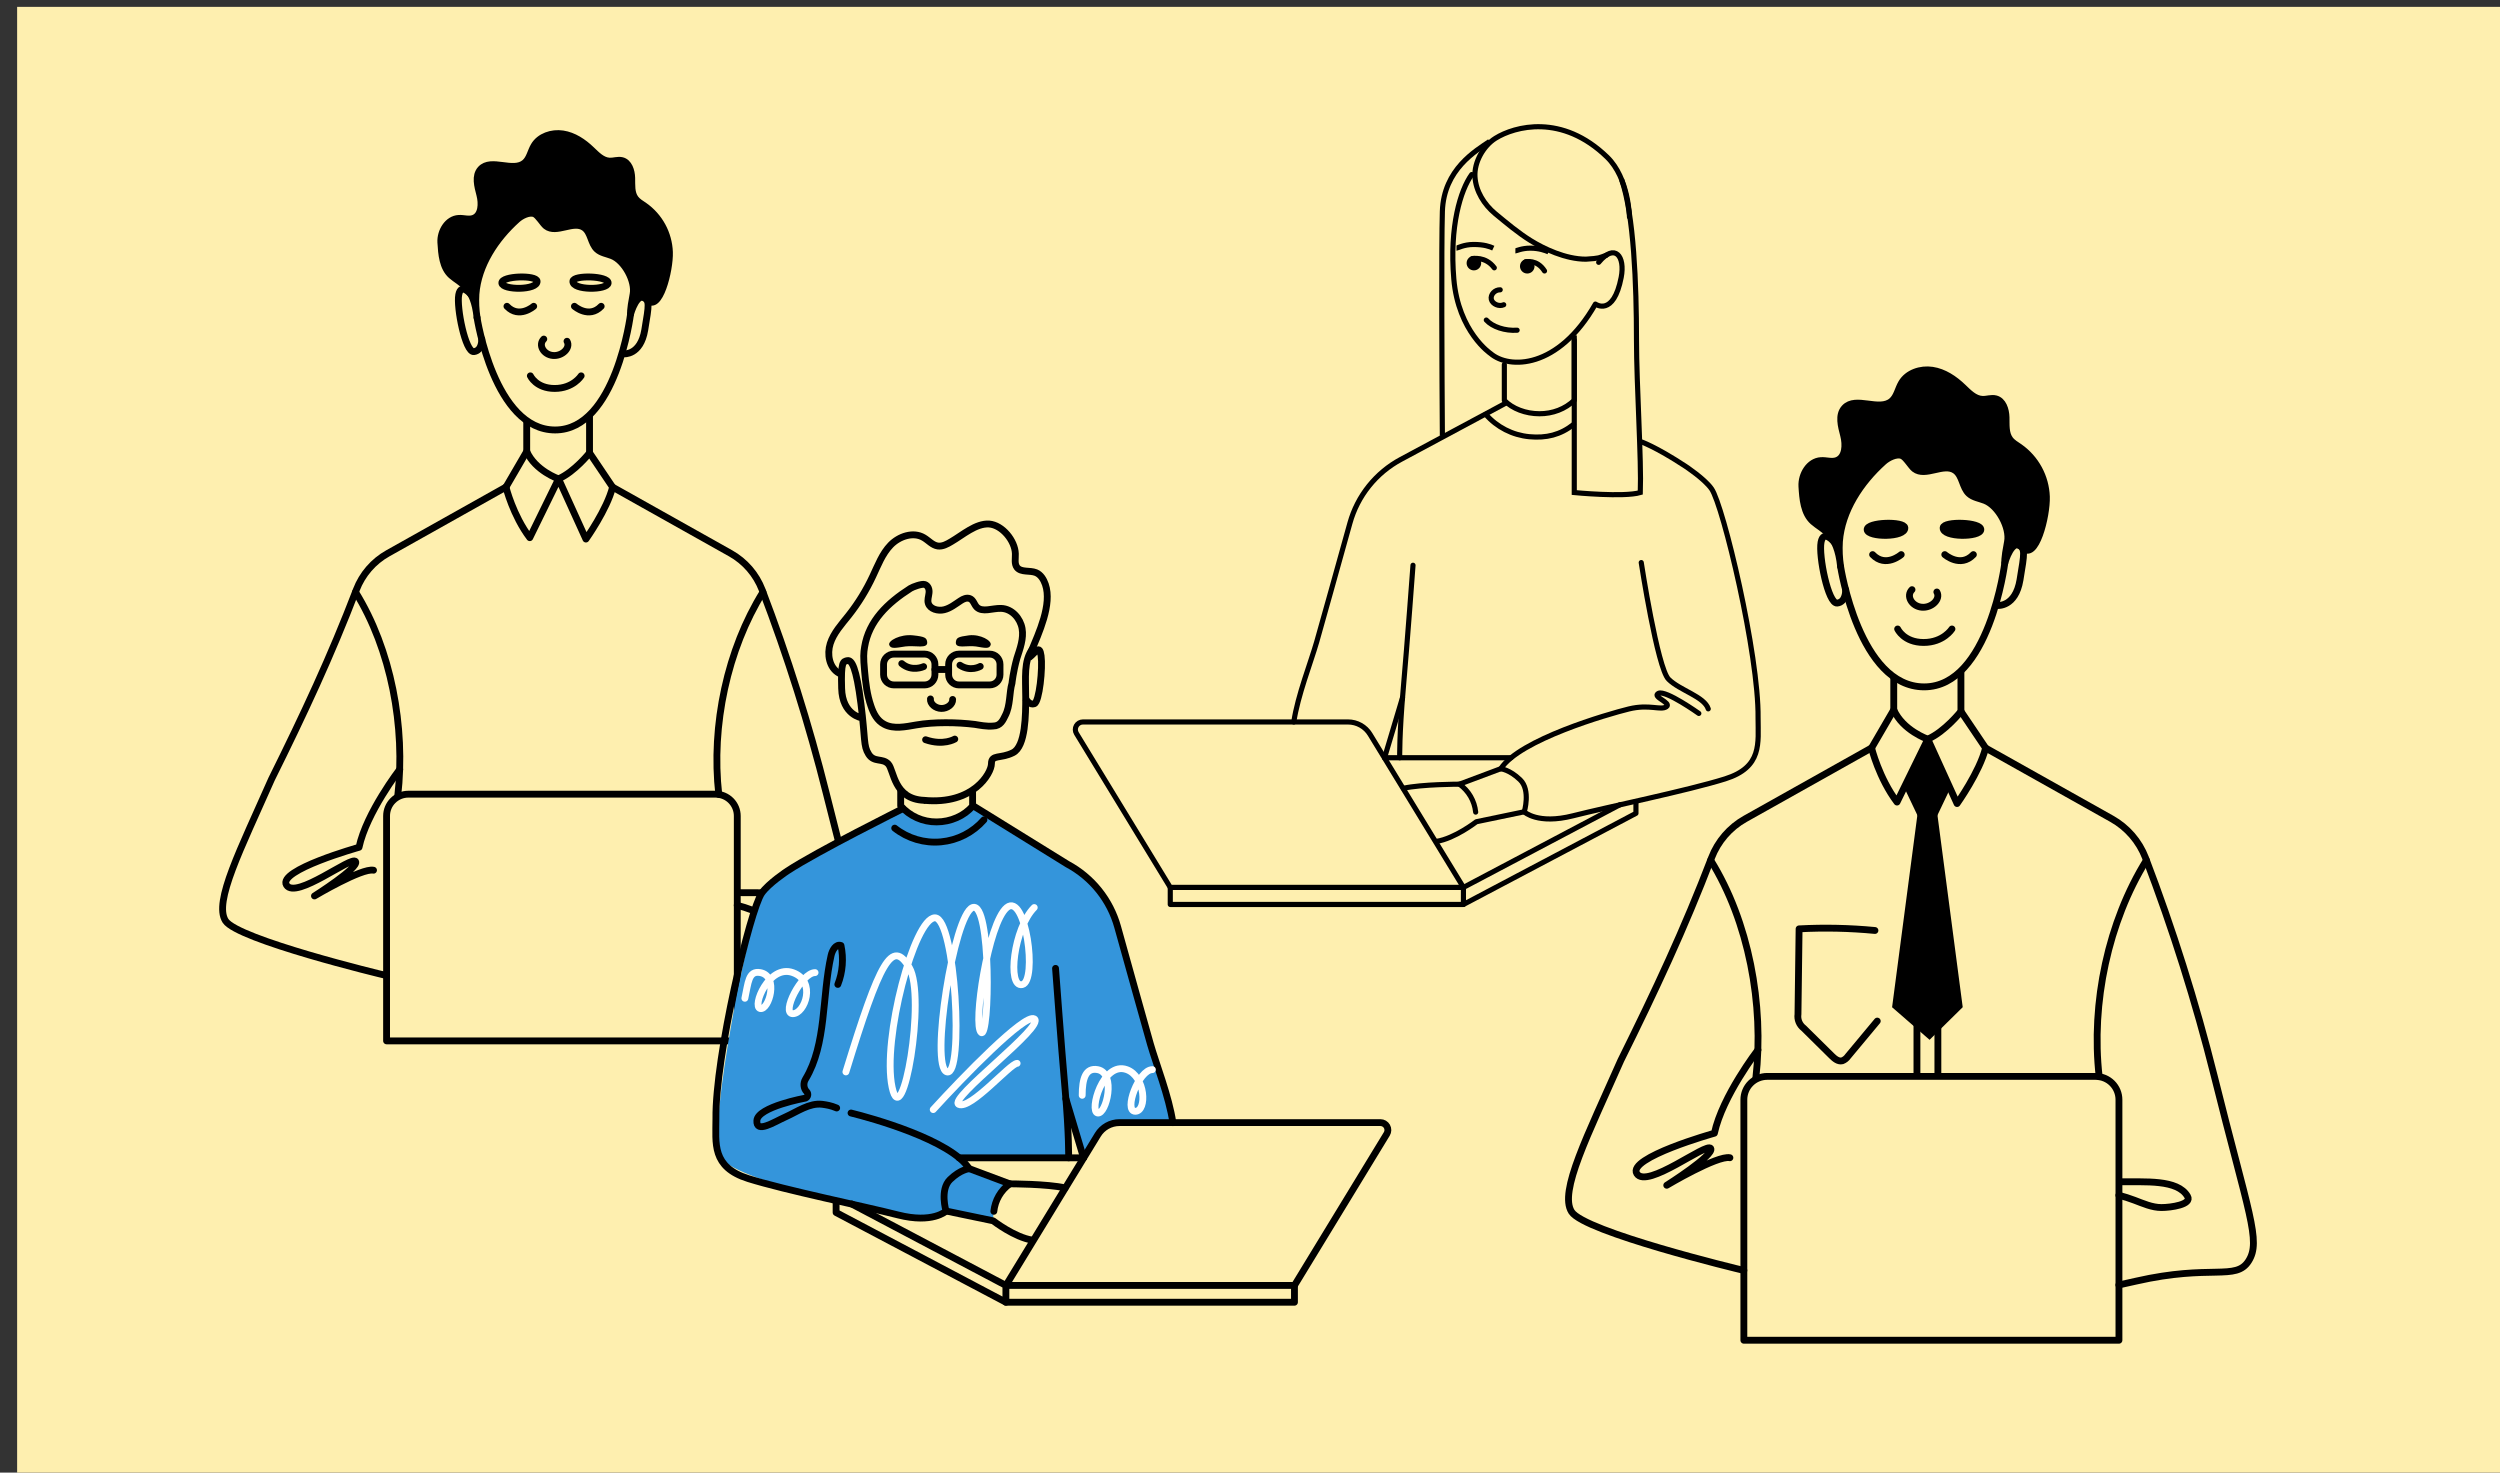 <?xml version="1.0" encoding="UTF-8"?> <svg xmlns="http://www.w3.org/2000/svg" width="730" height="430" viewBox="0 0 730 430" fill="none"><rect x="0" y="0" width="730" height="430" fill="#333333" stroke="none"/><g clip-path="url(#clip0_118_2)"><path d="M735 2H5V432H735V2Z" fill="#FEEFAF"></path><path d="M139.296 92.732C138.941 90.467 138.833 88.17 138.971 85.882C139.61 77.435 144.744 69.728 151.022 64.078C152.227 62.99 154.548 61.797 156.066 62.43C157.159 62.889 158.504 65.277 159.429 66.006C162.467 68.377 167.423 64.246 170.572 66.46C172.602 67.889 172.495 71.095 174.317 72.776C175.494 73.865 177.203 74.078 178.694 74.666C182.36 76.101 185.6 82.081 184.86 85.938C183.896 90.888 184.12 91.734 184.12 91.734C184.12 91.734 186.122 84.408 188.929 87.513C192.494 91.436 195.655 78.926 195.477 73.612C195.377 70.948 194.664 68.343 193.393 65.999C192.121 63.656 190.325 61.638 188.145 60.104C187.209 59.465 186.188 58.887 185.516 57.979C184.272 56.298 184.518 54.022 184.462 51.943C184.406 49.863 183.639 47.397 181.621 46.898C180.437 46.606 179.204 47.111 177.989 47.055C175.853 46.954 174.227 45.2 172.675 43.725C170.343 41.483 167.529 39.594 164.339 39.107C161.15 38.619 157.552 39.807 155.932 42.587C154.973 44.207 154.676 46.276 153.258 47.509C149.839 50.463 143.41 46.068 140.366 49.403C138.601 51.337 139.464 54.375 140.12 56.909C140.775 59.442 140.68 62.901 138.191 63.775C136.846 64.251 135.389 63.68 133.937 63.775C130.709 63.96 128.55 67.558 128.724 70.793C128.926 74.201 129.223 78.141 131.773 80.417C134.464 82.815 138.359 83.522 139.296 92.732Z" fill="black" stroke="black" stroke-width="2" stroke-linecap="round" stroke-linejoin="round"></path><path d="M172.143 121.398V132.25C172.143 132.25 167.81 137.759 163.085 139.827C163.085 139.827 156.274 137.456 153.803 131.823" stroke="black" stroke-width="2" stroke-linecap="round" stroke-linejoin="round"></path><path d="M147.742 142.232C147.742 142.232 149.766 150.465 154.693 157.001L163.1 139.822L171.088 157.405C171.088 157.405 177.254 148.762 178.879 142.232L172.153 132.243" stroke="black" stroke-width="2" stroke-linecap="round" stroke-linejoin="round"></path><path d="M153.801 123.169V131.824L147.742 142.232" stroke="black" stroke-width="2" stroke-linecap="round" stroke-linejoin="round"></path><path d="M158.786 99.009C157.104 100.691 158.674 103.543 161.437 103.802C164.2 104.059 166.678 101.56 165.568 99.643" stroke="black" stroke-width="2" stroke-linecap="round" stroke-linejoin="round"></path><path d="M167.287 82.111C167.416 80.255 177.713 80.524 177.579 82.638C177.444 84.751 167.086 84.83 167.287 82.111Z" stroke="black" stroke-width="2" stroke-linecap="round" stroke-linejoin="round"></path><path d="M156.83 82.111C156.7 80.255 146.404 80.524 146.539 82.638C146.673 84.751 157.021 84.83 156.83 82.111Z" stroke="black" stroke-width="2" stroke-linecap="round" stroke-linejoin="round"></path><path d="M167.73 89.437C167.73 89.437 171.99 93.164 175.543 89.437" stroke="black" stroke-width="2" stroke-linecap="round" stroke-linejoin="round"></path><path d="M155.842 89.437C155.842 89.437 151.582 93.164 148.029 89.437" stroke="black" stroke-width="2" stroke-linecap="round" stroke-linejoin="round"></path><path d="M182.152 103.326C182.152 103.326 187.035 103.819 188.273 96.331C189.513 88.842 189.775 87.727 187.786 86.802" stroke="black" stroke-width="2" stroke-linecap="round" stroke-linejoin="round"></path><path d="M209.886 231.976C207.6 211.798 212.414 189.579 222.779 172.893" stroke="black" stroke-width="2" stroke-linecap="round" stroke-linejoin="round"></path><path d="M178.862 142.229L213.329 161.567C217.546 163.935 220.804 167.702 222.539 172.218C229.962 191.648 236.22 211.505 241.276 231.682C250.67 269.445 254.169 276.838 250.67 282.32C247.173 287.802 240.497 283.1 219.954 287.796C218.369 288.17 216.806 288.517 215.263 288.839" stroke="black" stroke-width="2" stroke-linecap="round" stroke-linejoin="round"></path><path d="M103.816 172.893C114.186 189.579 118.451 212.223 116.147 232.391" stroke="black" stroke-width="2" stroke-linecap="round" stroke-linejoin="round"></path><path d="M112.878 284.87C111.337 284.54 69.343 274.349 65.845 268.867C62.348 263.386 70.268 247.955 79.297 227.502C88.709 208.523 96.623 191.628 104.05 172.218C105.782 167.701 109.04 163.933 113.26 161.567L147.726 142.229" stroke="black" stroke-width="2" stroke-linecap="round" stroke-linejoin="round"></path><path d="M139.296 92.732C139.296 92.732 144.341 125.551 162.098 125.551C179.856 125.551 184.121 91.734 184.121 91.734" stroke="black" stroke-width="2" stroke-linecap="round" stroke-linejoin="round"></path><path d="M137.563 86.061C137.563 86.061 134.643 82.39 133.952 86.061C133.263 89.732 135.881 102.954 138.364 102.674C140.847 102.394 140.673 99.009 140.673 99.009" stroke="black" stroke-width="2" stroke-linecap="round" stroke-linejoin="round"></path><path d="M116.717 224.672C116.717 224.672 107.004 237.278 104.834 247.413C104.834 247.413 80.945 254.105 83.658 258.448C86.371 262.793 102.794 249.761 103.837 251.572C104.88 253.381 91.825 261.621 91.825 261.621C91.825 261.621 105.675 253.381 109.066 254.105" stroke="black" stroke-width="2" stroke-linecap="round" stroke-linejoin="round"></path><path d="M215.268 264.351C216.706 264.724 218.115 265.173 219.494 265.696C221.898 266.598 224.32 267.703 226.893 267.703C229.465 267.703 235.301 266.884 234.017 264.654C231.315 259.9 222.196 260.792 215.8 260.657" stroke="black" stroke-width="2" stroke-linecap="round" stroke-linejoin="round"></path><path d="M119.24 231.898H208.923C209.758 231.898 210.585 232.063 211.357 232.383C212.129 232.702 212.83 233.171 213.421 233.762C214.012 234.353 214.48 235.054 214.8 235.825C215.12 236.597 215.285 237.425 215.285 238.261V303.936H112.878V238.261C112.878 236.573 113.548 234.954 114.741 233.762C115.935 232.568 117.553 231.898 119.24 231.898Z" stroke="black" stroke-width="2" stroke-linecap="round" stroke-linejoin="round"></path><path d="M154.862 109.744C154.862 109.744 156.544 113.428 161.964 113.428C167.384 113.428 169.694 109.744 169.694 109.744" stroke="black" stroke-width="2" stroke-linecap="round" stroke-linejoin="round"></path><path d="M537.461 165.467C537.082 163.045 536.966 160.589 537.114 158.141C537.797 149.107 543.288 140.864 550.002 134.821C551.291 133.658 553.773 132.381 555.397 133.059C556.566 133.55 558.005 136.104 558.994 136.883C562.243 139.419 567.543 135.001 570.912 137.369C573.082 138.898 572.969 142.327 574.916 144.125C576.176 145.289 578.004 145.516 579.598 146.146C583.519 147.68 586.985 154.076 586.192 158.201C585.162 163.495 585.401 164.4 585.401 164.4C585.401 164.4 587.542 156.565 590.545 159.885C594.358 164.082 597.739 150.702 597.548 145.018C597.441 142.169 596.678 139.382 595.319 136.876C593.959 134.37 592.038 132.212 589.706 130.571C588.705 129.887 587.613 129.27 586.894 128.299C585.564 126.5 585.827 124.066 585.767 121.842C585.707 119.618 584.887 116.981 582.728 116.447C581.463 116.135 580.144 116.675 578.844 116.615C576.56 116.507 574.821 114.63 573.161 113.054C570.666 110.656 567.657 108.636 564.246 108.114C560.834 107.593 556.987 108.863 555.254 111.837C554.228 113.569 553.91 115.782 552.394 117.1C548.737 120.26 541.862 115.56 538.605 119.127C536.718 121.195 537.641 124.444 538.343 127.154C539.043 129.863 538.942 133.562 536.28 134.497C534.841 135.007 533.283 134.395 531.73 134.497C528.277 134.695 525.969 138.544 526.154 142.003C526.371 145.648 526.688 149.862 529.415 152.296C532.294 154.861 536.46 155.617 537.461 165.467Z" fill="black" stroke="black" stroke-width="2" stroke-linecap="round" stroke-linejoin="round"></path><path d="M546.494 218.408C546.494 218.408 548.658 227.214 553.928 234.205L562.92 215.831L571.463 234.636C571.463 234.636 578.057 225.393 579.796 218.408L572.602 207.726" stroke="black" stroke-width="2" stroke-linecap="round" stroke-linejoin="round"></path><path d="M547.485 271.702C540.123 270.995 532.719 270.837 525.334 271.227L525.01 296.155C524.899 296.918 524.993 297.698 525.285 298.413C525.578 299.128 526.056 299.751 526.671 300.219L534.853 308.3C535.699 309.139 536.784 310.05 537.94 309.75C538.618 309.492 539.2 309.031 539.607 308.432L548.162 298.156" stroke="black" stroke-width="2" stroke-linecap="round" stroke-linejoin="round"></path><path d="M558.306 172.181C556.507 173.98 558.186 177.03 561.141 177.307C564.097 177.582 566.746 174.909 565.559 172.859" stroke="black" stroke-width="2" stroke-linecap="round" stroke-linejoin="round"></path><path d="M567.398 154.108C567.536 152.124 578.549 152.411 578.405 154.672C578.26 156.932 567.182 157.016 567.398 154.108Z" fill="black" stroke="black" stroke-width="2" stroke-linecap="round" stroke-linejoin="round"></path><path d="M556.214 154.108C556.075 152.124 545.064 152.411 545.208 154.672C545.351 156.932 556.418 157.016 556.214 154.108Z" fill="black" stroke="black" stroke-width="2" stroke-linecap="round" stroke-linejoin="round"></path><path d="M567.873 161.943C567.873 161.943 572.428 165.929 576.229 161.943" stroke="black" stroke-width="2" stroke-linecap="round" stroke-linejoin="round"></path><path d="M555.157 161.943C555.157 161.943 550.601 165.929 546.801 161.943" stroke="black" stroke-width="2" stroke-linecap="round" stroke-linejoin="round"></path><path d="M565.861 287.05V313.95" stroke="black" stroke-width="2" stroke-linecap="round" stroke-linejoin="round"></path><path d="M583.297 176.798C583.297 176.798 588.519 177.325 589.843 169.316C591.169 161.308 591.45 160.114 589.322 159.125" stroke="black" stroke-width="2" stroke-linecap="round" stroke-linejoin="round"></path><path d="M612.959 314.392C610.513 292.811 615.662 269.047 626.747 251.201" stroke="black" stroke-width="2" stroke-linecap="round" stroke-linejoin="round"></path><path d="M618.714 349.017C620.253 349.417 621.76 349.896 623.235 350.456C625.806 351.421 628.396 352.602 631.148 352.602C633.899 352.602 640.14 351.727 638.767 349.341C635.878 344.257 626.124 345.211 619.284 345.066" stroke="black" stroke-width="2" stroke-linecap="round" stroke-linejoin="round"></path><path d="M579.778 218.406L616.64 239.088C621.151 241.62 624.636 245.649 626.491 250.479C634.43 271.26 641.123 292.498 646.531 314.077C656.578 354.465 660.319 362.372 656.578 368.235C652.838 374.098 645.697 369.069 623.726 374.092C622.031 374.492 620.36 374.863 618.709 375.207" stroke="black" stroke-width="2" stroke-linecap="round" stroke-linejoin="round"></path><path d="M499.515 251.201C510.605 269.047 515.167 293.266 512.703 314.836" stroke="black" stroke-width="2" stroke-linecap="round" stroke-linejoin="round"></path><path d="M509.206 370.963C507.558 370.61 462.645 359.71 458.904 353.847C455.163 347.984 463.634 331.481 473.291 309.606C483.357 289.307 491.822 271.238 499.764 250.479C501.617 245.648 505.102 241.618 509.615 239.088L546.477 218.406" stroke="black" stroke-width="2" stroke-linecap="round" stroke-linejoin="round"></path><path d="M559.748 287.05V313.95" stroke="black" stroke-width="2" stroke-linecap="round" stroke-linejoin="round"></path><path d="M537.461 165.467C537.461 165.467 542.857 200.567 561.848 200.567C580.84 200.567 585.402 164.399 585.402 164.399" stroke="black" stroke-width="2" stroke-linecap="round" stroke-linejoin="round"></path><path d="M535.607 158.332C535.607 158.332 532.484 154.406 531.746 158.332C531.008 162.259 533.809 176.4 536.464 176.101C539.12 175.801 538.934 172.181 538.934 172.181" stroke="black" stroke-width="2" stroke-linecap="round" stroke-linejoin="round"></path><path d="M513.312 306.58C513.312 306.58 502.924 320.062 500.603 330.901C500.603 330.901 475.053 338.059 477.955 342.704C480.856 347.35 498.422 333.413 499.537 335.349C500.652 337.285 486.69 346.097 486.69 346.097C486.69 346.097 501.503 337.285 505.13 338.059" stroke="black" stroke-width="2" stroke-linecap="round" stroke-linejoin="round"></path><path d="M516.011 314.309H611.928C612.822 314.309 613.706 314.485 614.531 314.827C615.358 315.168 616.107 315.669 616.74 316.302C617.372 316.934 617.872 317.683 618.214 318.509C618.557 319.334 618.733 320.219 618.733 321.113V391.354H509.207V321.113C509.207 319.308 509.923 317.577 511.2 316.302C512.476 315.025 514.206 314.309 516.011 314.309Z" stroke="black" stroke-width="2" stroke-linecap="round" stroke-linejoin="round"></path><path d="M554.109 183.662C554.109 183.662 555.908 187.602 561.705 187.602C567.502 187.602 569.972 183.662 569.972 183.662" stroke="black" stroke-width="2" stroke-linecap="round" stroke-linejoin="round"></path><path d="M556.69 230.194L562.193 216.744L568.918 230.194L562.804 243.033L556.69 230.194Z" fill="black" stroke="black"></path><path d="M552.975 198.021V207.277L546.494 218.409" stroke="black" stroke-width="2" stroke-linecap="round" stroke-linejoin="round"></path><path d="M563.416 302.946L553.022 293.917L560.359 238.142H565.25L572.586 293.917L563.416 302.946Z" fill="black" stroke="black"></path><path d="M572.591 196.126V207.732C572.591 207.732 567.957 213.624 562.903 215.836C562.903 215.836 555.62 213.3 552.976 207.276" stroke="black" stroke-width="2" stroke-linecap="round" stroke-linejoin="round"></path><path d="M438.059 84.623C436.493 84.573 435.142 86.045 435.466 87.418C435.79 88.791 437.735 89.624 439.085 88.987" stroke="black" stroke-width="1.5" stroke-miterlimit="10" stroke-linecap="round" stroke-linejoin="round"></path><path d="M434 93.454C435.8 95.456 439.509 96.672 443 96.422" stroke="black" stroke-width="1.5" stroke-miterlimit="10" stroke-linecap="round" stroke-linejoin="round"></path><path d="M430.375 78.204C431.134 78.204 431.75 77.589 431.75 76.829C431.75 76.07 431.134 75.454 430.375 75.454C429.616 75.454 429 76.07 429 76.829C429 77.589 429.616 78.204 430.375 78.204Z" fill="black" stroke="black" stroke-width="1.5" stroke-miterlimit="10" stroke-linecap="round" stroke-linejoin="round"></path><path d="M429.918 75.541C429.918 75.541 433.756 74.709 436.335 78.204" stroke="black" stroke-width="1.5" stroke-miterlimit="10" stroke-linecap="round" stroke-linejoin="round"></path><path d="M445.957 79.121C446.716 79.121 447.332 78.506 447.332 77.746C447.332 76.987 446.716 76.371 445.957 76.371C445.198 76.371 444.582 76.987 444.582 77.746C444.582 78.506 445.198 79.121 445.957 79.121Z" fill="black" stroke="black" stroke-width="1.5" stroke-miterlimit="10" stroke-linecap="round" stroke-linejoin="round"></path><path d="M445.5 76.458C445.5 76.458 448.79 75.626 451 79.121" stroke="black" stroke-width="1.5" stroke-miterlimit="10" stroke-linecap="round" stroke-linejoin="round"></path><path d="M433.836 120.988C437.086 124.723 441.651 127.062 446.581 127.521C451.512 127.979 455.617 126.998 459.5 123.926" stroke="black" stroke-width="1.5" stroke-linecap="round" stroke-linejoin="round"></path><path d="M439.643 117.735L409.072 134.138C405.461 136.073 402.28 138.718 399.72 141.916C397.16 145.114 395.275 148.797 394.178 152.744C390.795 164.889 385.959 182.244 384.459 187.489C382.785 193.332 378.92 203.131 377.789 210.822" stroke="black" stroke-width="1.5" stroke-linecap="round" stroke-linejoin="round"></path><path d="M479.001 128.926C479.001 128.926 483.241 130.293 492.127 136.132C492.127 136.132 497.756 139.828 499.779 142.747C503.186 147.664 513.572 191.151 513.358 209.632C513.358 216.98 514.663 224.004 503.724 227.436C492.785 230.868 469.587 235.6 459.295 238.216C449.003 240.831 445.083 237.07 445.083 237.07C445.083 237.07 447.011 230.719 443.888 227.7C440.764 224.681 438.224 224.492 438.224 224.492C443.614 215.999 469.607 208.487 475.629 207.017C481.652 205.548 484.939 207.515 486.588 206.364C488.237 205.214 482.175 203.425 484.302 202.444C486.429 201.463 496.058 208.322 496.058 208.322" stroke="black" stroke-width="1.5" stroke-linecap="round" stroke-linejoin="round"></path><path d="M479.242 164.271C479.242 164.271 483.955 195.061 487.212 198.329C490.47 201.596 497.673 203.395 498.809 206.986" stroke="black" stroke-width="1.5" stroke-linecap="round" stroke-linejoin="round"></path><path d="M438.219 224.462L426.164 228.98C427.485 229.927 428.59 231.144 429.406 232.549C430.222 233.955 430.73 235.518 430.896 237.135" stroke="black" stroke-width="1.5" stroke-linecap="round" stroke-linejoin="round"></path><path d="M445.081 237.039L431.098 239.948C431.098 239.948 424.757 244.885 419.422 245.687" stroke="black" stroke-width="1.5" stroke-linecap="round" stroke-linejoin="round"></path><path d="M426.17 228.98C426.17 228.98 415.097 228.98 409.762 230.185" stroke="black" stroke-width="1.5" stroke-linecap="round" stroke-linejoin="round"></path><path d="M412.597 165.054C412.597 165.054 410.938 187.62 409.758 201.05C408.577 214.479 408.712 221.259 408.712 221.259" stroke="black" stroke-width="1.5" stroke-linecap="round" stroke-linejoin="round"></path><path d="M404.289 221.259H441.221" stroke="black" stroke-width="1.5" stroke-linecap="round" stroke-linejoin="round"></path><path d="M409.539 203.699L404.289 221.259" stroke="black" stroke-width="1.5" stroke-linecap="round" stroke-linejoin="round"></path><path d="M341.718 259.122L314.32 214.17C314.117 213.835 314.007 213.452 314 213.06C313.994 212.668 314.092 212.282 314.284 211.94C314.476 211.599 314.755 211.314 315.093 211.116C315.431 210.918 315.816 210.813 316.208 210.813H393.629C394.919 210.813 396.188 211.144 397.313 211.776C398.439 212.407 399.383 213.318 400.055 214.419L427.318 259.122H341.718Z" stroke="black" stroke-width="1.5" stroke-linecap="round" stroke-linejoin="round"></path><path d="M473.049 234.968L427.324 259.122V264.104L477.696 237.493V234.245" stroke="black" stroke-width="1.5" stroke-linecap="round" stroke-linejoin="round"></path><path d="M341.719 259.122V264.104H427.329" stroke="black" stroke-width="1.5" stroke-linecap="round" stroke-linejoin="round"></path><path d="M439.267 106.461V116.914C441.627 119.351 445.537 120.814 449.491 120.814C451.411 120.827 453.312 120.483 455.068 119.804C456.825 119.125 458.398 118.126 459.683 116.875V99.323" stroke="black" stroke-width="1.5" stroke-linecap="round" stroke-linejoin="round"></path><path d="M469.019 74.542C466.825 75.298 467.271 75.413 463.085 75.683C457.101 75.683 450.742 72.6 447.002 70.287C443.261 67.974 439.904 65.106 436.599 62.393C433.383 59.718 430.929 55.836 430.687 51.585C430.445 47.334 433.146 42.579 436.68 40.372C442.29 36.876 456.104 33.087 469.282 45.877C475.622 52.031 475.802 63.349 475.802 63.349" stroke="black" stroke-width="1.5" stroke-linecap="round" stroke-linejoin="round"></path><path d="M429.741 50.969C426.468 55.534 423.212 66.046 424.518 81.482C425.825 96.917 435.258 103.234 435.258 103.234C440.628 107.84 454.982 107.84 465.859 88.791C465.859 88.791 471.128 92.638 473.389 80.993C474.585 74.837 471.571 70.85 466.812 76.6" stroke="black" stroke-width="1.5" stroke-linecap="round" stroke-linejoin="round"></path><path d="M434.969 41.298C431.028 43.996 421.568 49.393 421.174 61.729C420.859 71.597 421.043 109.529 421.174 127.261" stroke="black" stroke-width="1.5"></path><path d="M436.042 72.46C435.019 71.982 433.356 71.385 430.286 71.385C427.455 71.385 425.553 72.46 425.297 72.46" stroke="black" stroke-width="1.5"></path><path d="M452.163 73.535C451.274 73.177 449.495 72.46 446.827 72.46C444.368 72.46 442.715 73.266 442.492 73.266" stroke="black" stroke-width="1.5"></path><path d="M473.501 52.426C477.085 62.581 477.854 83.281 477.854 99.092C477.854 112.486 479.338 134.442 478.967 143.826C474.146 145.24 459.685 143.826 459.685 143.826C459.685 143.826 459.685 111.818 459.685 97.935" stroke="black" stroke-width="1.5"></path><path d="M223 259.5C225.8 255.1 251.167 242 263.5 236C264.334 237.167 267.2 239.6 272 240C276.8 240.4 282.833 237 284 235.5C294 240.833 312.2 252.5 315 254.5C318.5 257 323.5 263 325.5 267.5C327.1 271.1 337.167 309 342 327.5C337 327.5 326.3 327.7 323.5 328.5C320.7 329.3 317.667 334.833 316.5 337.5L312 325.5V337.5H279.5L282.5 341L294.5 345C294.333 345.667 293.6 347.2 292 348C290.4 348.8 290 354 290 356.5L276 353.5C275.333 354.167 273.2 355.5 270 355.5C266 355.5 215 345.5 210.5 338C206 330.5 219.5 265 223 259.5Z" fill="#3495DB"></path><path d="M287.312 239.392C284.113 243.068 279.62 245.371 274.768 245.822C269.915 246.273 265.075 244.837 261.253 241.814" stroke="black" stroke-width="2" stroke-linecap="round" stroke-linejoin="round"></path><path d="M311.228 320.799L316.396 338.081" stroke="black" stroke-width="2" stroke-linecap="round" stroke-linejoin="round"></path><path d="M284.5 235.5L311.689 252.335C315.243 254.238 318.374 256.842 320.894 259.99C323.413 263.137 325.269 266.763 326.349 270.647C329.678 282.6 334.438 299.682 335.914 304.845C337.561 310.596 341.366 320.24 342.479 327.81" stroke="black" stroke-width="2" stroke-linecap="round" stroke-linejoin="round"></path><path d="M217.5 291.5C218.5 287 218.5 283.364 222 284C227.5 285 224.5 295.001 222 294.501C219.5 294.001 224.5 281.5 231.5 284C238.5 286.501 235 296 231.5 296C228 296 234 284 238 284" stroke="white" stroke-width="2" stroke-linecap="round"></path><path d="M263.577 236.155C263.577 236.155 238.69 248.55 229.944 254.296C229.944 254.296 224.403 257.934 222.413 260.807C219.059 265.646 208.837 308.448 209.048 326.638C209.048 333.87 207.763 340.783 218.53 344.161C229.297 347.539 252.129 352.197 262.259 354.771C272.388 357.345 276.247 353.643 276.247 353.643C276.247 353.643 274.349 347.392 277.423 344.421C280.498 341.45 282.998 341.263 282.998 341.263C277.693 332.904 254.427 326.446 248.5 325" stroke="black" stroke-width="2" stroke-linecap="round" stroke-linejoin="round"></path><path d="M282.997 341.234L294.862 345.681C293.562 346.613 292.474 347.811 291.671 349.194C290.868 350.578 290.368 352.116 290.204 353.707" stroke="black" stroke-width="2" stroke-linecap="round" stroke-linejoin="round"></path><path d="M294.862 345.681C294.862 345.681 305.761 345.681 311.012 346.867" stroke="black" stroke-width="2" stroke-linecap="round" stroke-linejoin="round"></path><path d="M308.218 282.763C308.218 282.763 309.851 304.973 311.013 318.191C312.175 331.409 312.042 338.082 312.042 338.082" stroke="black" stroke-width="2" stroke-linecap="round" stroke-linejoin="round"></path><path d="M316.396 338.082H280.046" stroke="black" stroke-width="2" stroke-linecap="round" stroke-linejoin="round"></path><path d="M377.981 375.348L404.946 331.104C405.146 330.774 405.255 330.397 405.261 330.012C405.267 329.626 405.171 329.246 404.982 328.91C404.793 328.574 404.518 328.294 404.185 328.099C403.852 327.904 403.474 327.8 403.088 327.8H326.888C325.617 327.8 324.369 328.126 323.261 328.748C322.154 329.369 321.224 330.265 320.563 331.349L293.729 375.348H377.981Z" stroke="black" stroke-width="2" stroke-linecap="round" stroke-linejoin="round"></path><path d="M248.716 351.574L293.72 375.348V380.251L244.142 354.06V350.863" stroke="black" stroke-width="2" stroke-linecap="round" stroke-linejoin="round"></path><path d="M377.981 375.349V380.252H293.72" stroke="black" stroke-width="2" stroke-linecap="round" stroke-linejoin="round"></path><path d="M244.308 323.533C242.59 322.798 241.291 322.625 240.076 322.452C236.304 322.02 232.868 324.57 229.39 326.125C225.912 327.681 220.757 331.095 221.009 327.206C221.26 323.187 235.215 320.638 235.215 320.638C235.927 320.335 236.095 319.384 235.592 318.823C235.592 318.823 235.592 318.823 235.55 318.78C234.628 317.829 234.502 316.273 235.215 315.107C241.417 304.822 239.95 291.081 242.674 279.025C243.009 277.47 244.099 275.569 245.566 276.087C246.362 279.846 246.068 283.865 244.644 287.452" stroke="black" stroke-width="2" stroke-miterlimit="10" stroke-linecap="round" stroke-linejoin="round"></path><path d="M278.797 215.813C278.797 215.813 275.47 217.815 270.271 216.001" stroke="black" stroke-width="2" stroke-linecap="round" stroke-linejoin="round"></path><path d="M271.691 204.087C271.547 205.478 273.082 206.831 274.858 206.869C276.634 206.906 278.266 205.628 278.17 204.237" stroke="black" stroke-width="2" stroke-miterlimit="10" stroke-linecap="round" stroke-linejoin="round"></path><path d="M245.035 196.594C242.129 195.012 241.428 191.033 242.43 187.916C243.432 184.8 245.736 182.306 247.79 179.717C250.596 176.169 252.951 172.334 254.854 168.258C256.357 165.094 257.61 161.69 260.064 159.149C262.519 156.608 266.677 155.169 269.733 156.991C271.136 157.806 272.238 159.197 273.841 159.436C275.244 159.628 276.597 158.861 277.799 158.142C281.105 156.224 284.963 152.772 288.821 153.012C292.678 153.299 296.385 157.902 296.486 161.69C296.536 163.08 296.135 164.615 296.986 165.717C298.189 167.204 300.694 166.484 302.497 167.204C303.9 167.779 304.752 169.217 305.253 170.656C307.257 176.505 303.355 184.795 301 190.5" stroke="black" stroke-width="2" stroke-miterlimit="10" stroke-linecap="round" stroke-linejoin="round"></path><path d="M295.5 199.5C294.696 202.197 295.058 206.082 293.5 209C292.897 210.187 292.195 212 290 212C288.195 212.198 285.923 211.728 284.667 211.53C279.49 210.887 272.722 210.788 267.546 211.679C264.43 212.223 260.962 212.965 258.248 211.53C256.087 210.442 255.032 208.266 254.328 206.189C253.172 202.875 252.77 199.462 252.468 196C252.066 191.796 252.167 190.659 252.468 188.878C253.725 181.311 259.102 176.118 265.837 171.815C266.541 171.37 269.204 170.381 270.059 170.678C271.064 171.024 271.415 172.211 271.265 173.2C271.164 174.189 270.762 175.228 271.064 176.168C271.566 177.849 273.878 178.492 275.687 178.047C277.497 177.602 278.954 176.415 280.462 175.426C281.266 174.882 282.271 174.437 283.176 174.783C284.231 175.178 284.432 176.464 285.186 177.256C286.845 178.937 289.81 177.552 292.323 177.651C295.539 177.75 297.952 180.619 298.454 183.537C298.957 186.455 297.851 189.373 296.946 192.192C295.841 196.149 295.5 199.5 295.5 199.5Z" stroke="black" stroke-width="2" stroke-miterlimit="10" stroke-linecap="round" stroke-linejoin="round"></path><path d="M279.116 187.424C278.846 189.622 282.321 188.379 284.939 188.762C287.556 189.192 288.865 189.574 289.271 188.332C289.677 187.089 286.292 185.13 282.953 185.512C279.613 185.943 279.297 186.277 279.116 187.424Z" fill="black"></path><path d="M270.737 187.424C271.033 189.622 267.242 188.379 264.386 188.762C261.53 189.192 260.102 189.574 259.659 188.332C259.216 187.089 262.909 185.13 266.552 185.512C270.196 185.895 270.54 186.277 270.737 187.424Z" fill="black"></path><path d="M251.679 209.624C251.679 209.624 245.951 208.835 245.758 200.992C245.518 193.149 246.191 193.149 247.443 192.902C248.694 192.655 250.042 194.826 251.39 205.48C252.738 216.135 252.064 217.664 253.652 220.229C255.241 222.745 257.696 221.265 259.38 223.09C261.065 224.915 260.969 233.35 269.826 233.695" stroke="black" stroke-width="2" stroke-miterlimit="10" stroke-linecap="round" stroke-linejoin="round"></path><path d="M269.699 194.656C269.699 194.656 266.254 196.263 263.312 193.767" stroke="black" stroke-width="2" stroke-miterlimit="10" stroke-linecap="round" stroke-linejoin="round"></path><path d="M286.232 194.591C286.232 194.591 283.381 196.273 280.301 194.24" stroke="black" stroke-width="2" stroke-miterlimit="10" stroke-linecap="round" stroke-linejoin="round"></path><path d="M301.5 189.5C298.872 192.901 299.507 197.986 299.507 203.551C299.507 208.546 299.507 217.928 295.797 219.783C292.087 221.638 289.5 220.217 289.5 223C289.5 225.783 284.203 235.087 269.826 233.696" stroke="black" stroke-width="2"></path><path d="M300.5 192C302.5 190.5 303.5 188 304 191.5C304.5 195 303.5 205 302 205.5C300.8 205.9 299.833 204.667 299.5 204" stroke="black" stroke-width="2"></path><path d="M247 313C257 280.5 260.5 274 265.5 282.5C270.5 291 263.5 331.5 260.5 317.5C257.5 303.5 267 268 273 268C279 268 281.5 314.501 276.5 313C271.5 311.5 278.5 267 284 265C289.5 263 289 303.5 286.5 301.5C284 299.5 288.5 269.5 294 265C299.5 260.501 303 286.501 298.5 287.501C294 288.501 296 271.001 302 265" stroke="white" stroke-width="2" stroke-linecap="round"></path><path d="M272.5 324C281.167 314.5 299.2 295.9 302 297.5C305.5 299.5 276.5 321 280 322.5C283.5 324 295 310.5 297 310.5" stroke="white" stroke-width="2" stroke-linecap="round"></path><path d="M316 319.831C316 315 317 311.694 320.5 312.331C326 313.331 323 325.5 320.5 325C318 324.5 322 309.83 329 312.331C334.5 314.295 335 324.5 331.5 324.5C328 324.5 332.5 312.331 336.5 312.331" stroke="white" stroke-width="2" stroke-linecap="round"></path><path d="M270 191H261C259.343 191 258 192.343 258 194V197C258 198.657 259.343 200 261 200H270C271.657 200 273 198.657 273 197V194C273 192.343 271.657 191 270 191Z" stroke="black" stroke-width="2"></path><path d="M289 191H280C278.343 191 277 192.343 277 194V197C277 198.657 278.343 200 280 200H289C290.657 200 292 198.657 292 197V194C292 192.343 290.657 191 289 191Z" stroke="black" stroke-width="2"></path><path d="M273 195.5H277" stroke="black" stroke-width="2" stroke-linecap="round"></path><path d="M276.246 353.613L290.008 356.477C290.008 356.477 296.25 361.335 301.5 362.125" stroke="black" stroke-width="2" stroke-linecap="round" stroke-linejoin="round"></path><path d="M284 231V235.365C281.572 238.261 277.55 240 273.483 240C271.508 240.015 269.553 239.606 267.746 238.799C265.939 237.992 264.322 236.806 263 235.318V231" stroke="black" stroke-width="2" stroke-linecap="round" stroke-linejoin="round"></path></g><defs><clipPath id="clip0_118_2"><rect width="730" height="430" fill="white"></rect></clipPath></defs></svg> 